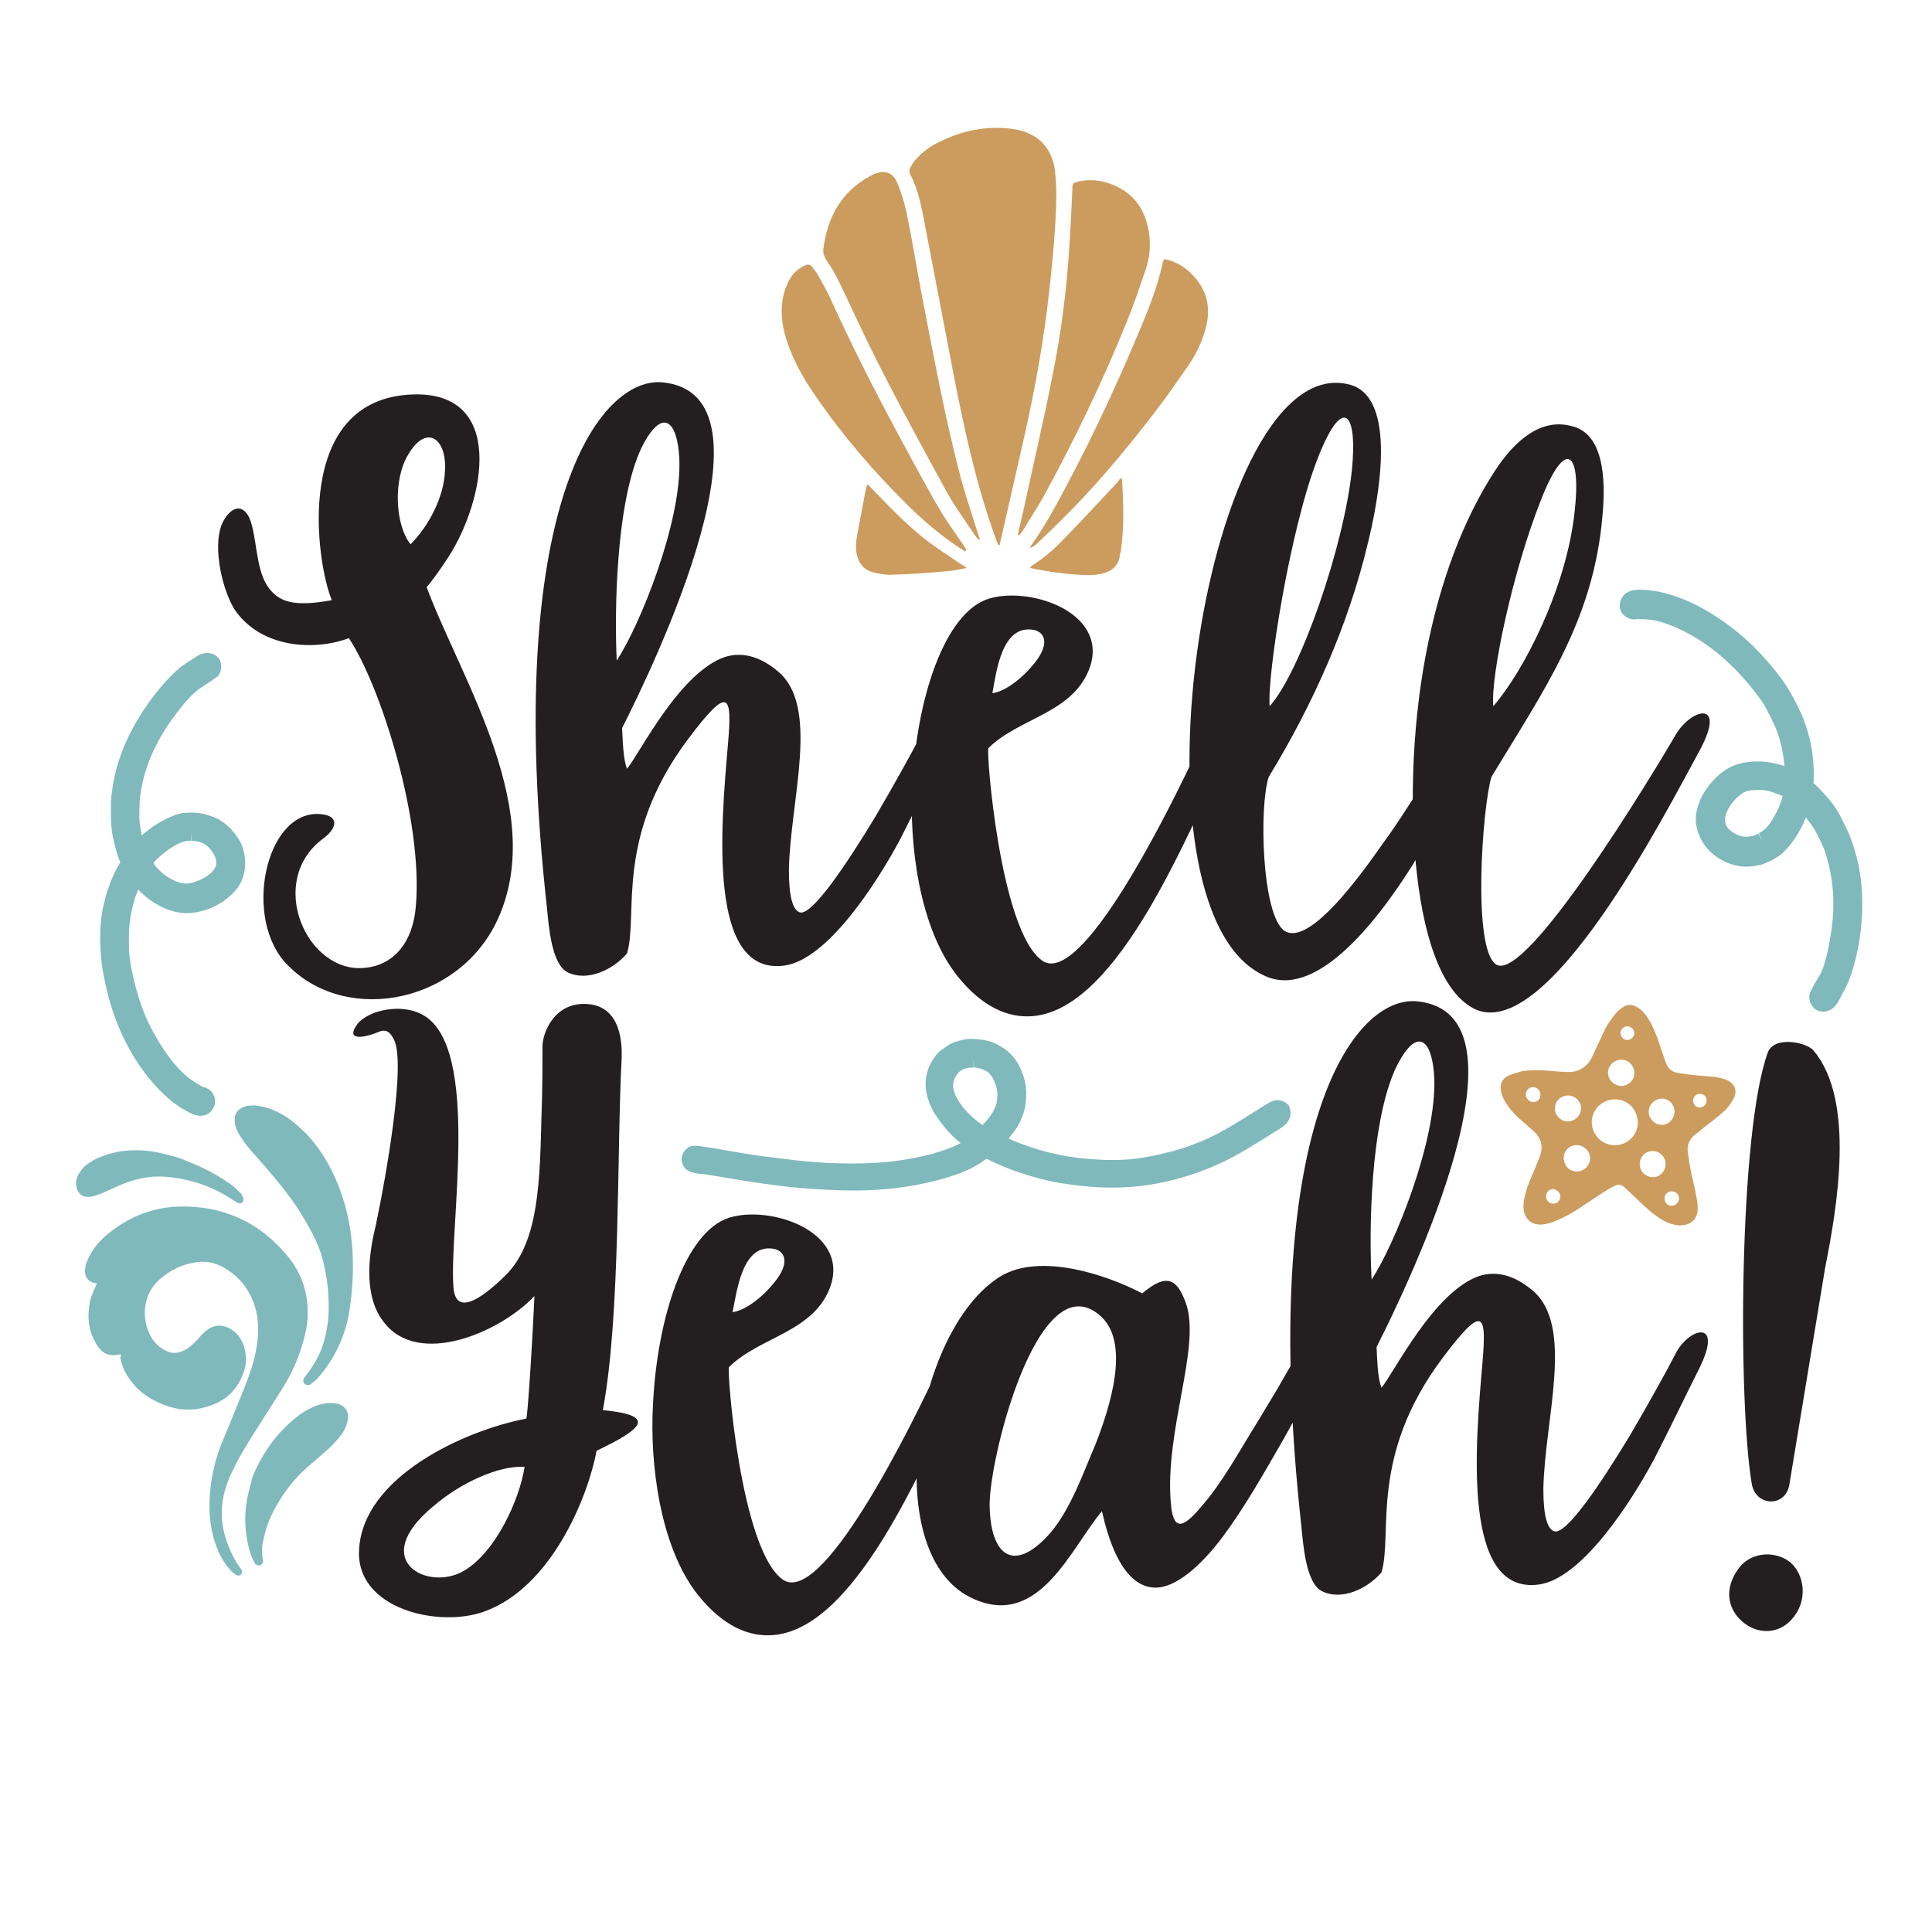 <?xml version="1.0" encoding="utf-8"?>
<!-- Generator: Adobe Illustrator 18.0.0, SVG Export Plug-In . SVG Version: 6.00 Build 0)  -->
<!DOCTYPE svg PUBLIC "-//W3C//DTD SVG 1.1//EN" "http://www.w3.org/Graphics/SVG/1.1/DTD/svg11.dtd">
<svg version="1.1" id="Layer_1" xmlns="http://www.w3.org/2000/svg" xmlns:xlink="http://www.w3.org/1999/xlink" x="0px" y="0px"
	 viewBox="0 0 432 432" enable-background="new 0 0 432 432" xml:space="preserve">
<g>
	<path fill="#231F20" d="M110.8,206.6c-9.3,18.4-34.8,22.6-47.4,8.2c-9.1-10.9-3.5-34.5,8.8-32.7c3.6,0.5,3.1,3.1,0.2,5.3
		c-13.1,9.5-3.8,30.5,9.3,29c5.5-0.5,10.6-4.7,11.3-14c1.6-19.2-8-49.3-15-59.7c-7.8,2.9-19.5,2.2-25.4-6.2
		c-2.6-3.8-5.3-14-2.9-19.5c2-4.2,5.3-4.7,6.6,0.4c1.3,4.9,1.1,11.3,4.4,14.8c2.2,2.4,5.3,3.5,13.5,2c-3.5-8.2-8.9-45.1,18.1-46
		c20.8-0.7,16.2,23.5,8,36.3c-2,3.1-3.8,5.5-4.9,6.8C103.1,152,123,182,110.8,206.6z M99.5,105.2c0.4-7.3-4.2-10.4-8.2-3.6
		c-3.5,5.7-2.9,15.9,0.5,20.1C95.8,117.7,99.3,111.2,99.5,105.2z M211.1,167.9c-3.3,6.6-6.6,13.5-10,20.1
		c-5.1,9.5-16.1,26.6-25.7,27.9c-17.3,2.4-14.2-31.2-12.6-49.8c0.9-10.8,0.2-13-8.9-0.9c-16.6,22.1-11.1,39.4-13.7,48
		c-3.1,3.6-8.8,6.4-13.3,4.2c-3.6-1.8-4.2-10.4-4.6-14.4c-9.9-89.2,11.5-118.9,25.9-117.5c27.2,2.7-1.8,62.9-9.1,77.3
		c0.2,4.6,0.4,7.3,1.1,9.1c2.9-3.5,11.7-21.5,21.9-25c3.5-1.1,7.5-0.4,11.7,3.1c9.7,7.8,2.9,28.8,2.6,44.5c0,6.2,0.9,8.9,2.4,9.5
		c2.7,0.9,10.4-10.6,17-21.5c4.4-7.5,8.4-14.8,9.9-17.7C208.5,158.4,217.1,156.1,211.1,167.9z M137.9,147.7c5.1-7.7,14.6-31,14-45.1
		c-0.4-8.6-3.8-11.7-8.4-2.6C137.6,112.3,137.4,137.4,137.9,147.7z M274.2,168.8c-8.2,16.1-23.7,56.7-43.2,58.4
		c-5.5,0.5-11.3-2-16.8-8.8c-8.8-10.9-10.9-30.1-10.2-42.5c0.9-19.9,7.3-38.9,17-42c9.1-2.9,26.6,2.9,22.8,15
		c-3.5,10.6-15.9,11.5-22.8,18.4c-0.5,0.9,2.6,40.5,11.9,47.4c8.6,6.6,28.3-32.8,35.8-49.1C271.8,159.3,280.4,157,274.2,168.8z
		 M221.9,155c3.1-0.4,7.3-3.8,10-7.5c2.7-3.8,1.6-6-0.5-6.6C224,139.3,222.8,150.2,221.9,155z M380,167.9
		c-7.3,13.3-34.1,66-50.5,57.6c-7.5-4-11.5-16.8-13-33.2l-0.5,0.9c-8.8,14-22.3,30.6-33.6,24.8C250.3,202.6,269.8,77.6,301.8,86
		c10.9,2.9,6.4,26.1,4,35.7c-4.4,18.4-12.4,36.1-22.1,52c-2.2,6.4-1.6,31.2,3.6,34.5c4.9,2.9,14.4-8.8,21.7-19.3
		c2.6-3.5,4.7-6.8,6.9-10.2c0-29.6,6.9-55.6,18.1-73c5.1-8,11.1-12.2,17.5-10.4c6.8,1.6,7.7,11.1,6.8,20.2
		c-2,23.2-13,38.7-24.8,58.2c-2,6.4-4.4,38.7,1.1,42c6.8,4,35-42.7,39.8-50.9C377.8,158.4,386.4,156.1,380,167.9z M283.9,157.9
		c6.8-7.5,16.6-35.6,18.4-52.9c1.3-13.3-2.2-16.6-7.7-2.4C288.4,118.5,283.3,151.1,283.9,157.9z M333.9,157.9
		c6.6-7.5,16.4-26.3,18.2-43.6c1.5-13.3-2-16.6-7.5-2.6C338.2,127.8,333.3,151.1,333.9,157.9z M133.4,324.4
		c-2,10.6-10.2,30.5-25,35.9c-10.2,3.8-29-0.5-28.1-13.9c0.9-16.1,23.3-26.5,37.4-29.2c0.2-0.5,1.1-12.2,1.8-27.4
		c-7.5,8-25.9,16.1-33.7,5.8c-4.9-6.2-3.1-16.2-1.8-21.5c2.4-11.3,6.9-37,4-41.8c-0.7-1.3-1.5-2.4-3.5-1.5c-4,1.6-7.1,1.6-4.6-1.8
		c2.4-3.1,9.7-4.7,14.4-2.2c13.5,6.9,6,48,7.1,61.1c0.5,6.4,6.2,2.6,11.5-2.6c7.8-7.5,7.8-21.9,8.2-36.5c0.2-5.5,0.2-10.6,0.2-14.8
		c0-3.1,2.7-10,10-9.5c7.8,0.5,7.8,9.3,7.7,12.2c-1.1,20.1-0.2,57.3-4.2,78.6C147.1,316.5,143.6,319.5,133.4,324.4z M117.3,328
		c-5.7-0.4-14.4,3.6-20.4,8.8c-14.8,12.2-1.1,19.2,6.9,14.4C110.9,347,116.2,335.2,117.3,328z M216.2,307.2
		c-8.2,16.1-23.7,56.7-43.2,58.4c-5.5,0.5-11.3-2-16.8-8.8c-8.8-10.9-10.9-30.1-10.2-42.5c0.9-19.9,7.3-38.9,17-42
		c9.1-2.9,26.6,2.9,22.8,15c-3.5,10.6-15.9,11.5-22.8,18.4c-0.5,0.9,2.6,40.5,11.9,47.4c8.6,6.6,28.3-32.8,35.8-49.1
		C213.8,297.8,222.4,295.4,216.2,307.2z M163.8,293.4c3.1-0.4,7.3-3.8,10-7.5c2.7-3.8,1.6-6-0.5-6.6
		C166,277.7,164.8,288.6,163.8,293.4z M295.4,306.3c-2.7,5.3-5.7,10.6-8.4,15.5c-4.2,7.3-8.6,15.1-13.5,21.7
		c-5.3,7.1-10.8,11.5-15.1,11.5c-4.9,0-9.3-4.9-12-17.1c-6.8,8-13.9,26.1-28.5,19.7c-21.5-9.1-13.9-60,5.8-72.2
		c8.8-5.3,23.5-0.5,31.7,3.8c4.4-3.6,7.5-4.7,9.9,2.6c3.1,9.8-4.9,28.3-3.5,44.3c0.5,6.2,2.6,5.8,6.7,0.9c4.6-5.1,8.9-13,12.4-18.6
		l4.7-7.8l4.2-7.3C293.2,296.8,301.7,294.5,295.4,306.3z M245.9,294.1c-14-12-25.2,33.7-24.6,43.2c0.4,11.1,5.8,14.4,13.7,5.3
		c4.6-5.5,7.5-14,9.9-19.5C248.1,314.9,253,300.1,245.9,294.1z M379.8,306.3c-3.3,6.6-6.6,13.5-10,20.1
		c-5.1,9.5-16.1,26.6-25.7,27.9c-17.3,2.4-14.2-31.2-12.6-49.8c0.9-10.8,0.2-13-8.9-0.9c-16.6,22.1-11.1,39.4-13.7,48
		c-3.1,3.6-8.8,6.4-13.3,4.2c-3.6-1.8-4.2-10.4-4.6-14.4c-9.8-89.2,11.5-118.9,25.9-117.5c27.2,2.7-1.8,62.9-9.1,77.3
		c0.2,4.6,0.4,7.3,1.1,9.1c2.9-3.5,11.7-21.5,21.9-25c3.5-1.1,7.5-0.4,11.7,3.1c9.7,7.8,2.9,28.8,2.6,44.5c0,6.2,0.9,8.9,2.4,9.5
		c2.7,0.9,10.4-10.6,17-21.5c4.4-7.5,8.4-14.8,9.9-17.7C377.3,296.8,385.8,294.5,379.8,306.3z M306.7,286.1c5.1-7.7,14.6-31,14-45.1
		c-0.4-8.6-3.8-11.7-8.4-2.6C306.3,250.7,306.1,275.9,306.7,286.1z M401.2,361.4c-3.1,4.2-8,4-11.1,1.6c-3.5-2.6-5.1-7.5-1.1-12.6
		c2.9-3.6,8.4-3.6,11.5-0.9C403.5,352.3,404.1,357.6,401.2,361.4z M408.1,283.5l-8,48.5c-0.9,5.1-7.5,4.9-8.4-0.2
		c-3.1-18.2-2.9-78.8,3.6-96.5c1.5-3.8,8.8-2.2,10.2-0.4C415,246.1,410.7,270.4,408.1,283.5z"/>
	<path fill="#CC9C5E" d="M340.4,239.5c2.4-0.3,4.7-0.2,7,0c1.1,0.1,2.1,0.2,3.2,0.2c2.4,0.1,4.4-1.2,5.4-3.4c1-2.1,2-4.3,3-6.4
		c0.6-1.1,1.4-2.2,2.2-3.2c0.5-0.6,1.1-1.1,1.7-1.5c1-0.7,2.1-0.6,3.2,0c0.8,0.5,1.5,1.2,2,1.9c1.2,1.7,2,3.6,2.7,5.6
		c0.5,1.5,1,2.9,1.5,4.4c0.1,0.3,0.2,0.5,0.3,0.8c0.5,1.1,1.3,1.8,2.5,2c1.3,0.2,2.5,0.4,3.8,0.5c1.5,0.2,2.9,0.2,4.4,0.4
		c0.9,0.1,1.7,0.3,2.6,0.6c2,0.8,2.7,2.5,1.7,4.3c-0.5,0.9-1.1,1.8-1.8,2.5c-1.5,1.4-3.2,2.7-4.9,4c-0.7,0.6-1.4,1.1-2.1,1.7
		c-1.1,1-1.6,2.2-1.4,3.7c0.2,1.5,0.4,2.9,0.7,4.4c0.4,1.9,0.9,3.7,1.2,5.6c0.2,0.8,0.3,1.7,0.3,2.5c0.1,2.1-1.2,4-4.2,3.9
		c-1.2-0.1-2.4-0.5-3.5-1.1c-1.6-0.9-3-2.1-4.3-3.3c-1.3-1.2-2.6-2.5-3.9-3.7c-1.3-1.2-1.7-1.3-3.3-0.4c-1.3,0.7-2.5,1.5-3.7,2.3
		c-2.3,1.5-4.6,3.2-7.1,4.4c-1,0.5-2.1,1-3.2,1.3c-0.8,0.2-1.6,0.4-2.4,0.3c-1.6-0.1-2.8-1.2-3.2-2.7c-0.2-1-0.2-1.9,0-2.9
		c0.3-1.7,0.9-3.4,1.6-5c0.7-1.5,1.3-3.1,1.9-4.6c0.8-2.1,0.4-4-1.3-5.6c-0.9-0.8-1.7-1.5-2.6-2.3c-1.2-1-2.4-2.2-3.3-3.5
		c-0.7-1-1.3-2.1-1.5-3.4c-0.2-1.5,0.3-2.6,1.7-3.3C338.3,240.1,339.4,239.8,340.4,239.5z M362,256c2.9-0.6,4.7-3.2,4.1-6
		c-0.5-2.8-3.1-4.6-5.9-4.1c-2.8,0.5-4.7,3.1-4.2,5.9C356.5,254.5,359,256.5,362,256z M353.1,261.9c1.6-0.3,2.7-1.8,2.4-3.4
		c-0.3-1.6-1.9-2.7-3.5-2.4c-1.6,0.3-2.6,1.8-2.3,3.3C350,261.2,351.5,262.2,353.1,261.9z M372.4,259.9c-0.2-1.6-1.7-2.7-3.3-2.5
		c-1.6,0.2-2.7,1.8-2.4,3.4c0.2,1.5,1.7,2.6,3.3,2.4C371.5,263,372.6,261.5,372.4,259.9z M365.4,239.4c-0.3-1.6-1.8-2.7-3.4-2.4
		c-1.6,0.3-2.7,1.8-2.4,3.4c0.3,1.5,1.8,2.6,3.3,2.4C364.6,242.5,365.7,241.1,365.4,239.4z M374.4,248.1c-0.3-1.6-1.7-2.7-3.3-2.4
		c-1.6,0.3-2.7,1.8-2.4,3.4c0.3,1.5,1.7,2.6,3.3,2.4C373.6,251.2,374.6,249.7,374.4,248.1z M350.1,245c-1.6,0.3-2.6,1.7-2.4,3.3
		c0.3,1.6,1.8,2.7,3.4,2.4c1.6-0.3,2.6-1.8,2.4-3.3C353.2,245.8,351.7,244.7,350.1,245z M343.2,246.4c0.9-0.2,1.4-1,1.2-2
		c-0.2-0.9-1-1.4-1.9-1.3c-0.9,0.2-1.5,1.1-1.3,2C341.5,246,342.3,246.6,343.2,246.4z M347,265.9c-0.8,0.1-1.4,1-1.3,1.8
		c0.1,0.9,1,1.6,1.9,1.4c0.8-0.1,1.4-0.9,1.3-1.8C348.7,266.4,347.8,265.8,347,265.9z M375.4,267.7c-0.1-0.8-0.9-1.4-1.8-1.3
		c-0.9,0.1-1.5,0.9-1.4,1.8c0.1,0.9,0.9,1.5,1.8,1.4C374.9,269.4,375.6,268.6,375.4,267.7z M364.2,232.5c0.8-0.2,1.4-1,1.2-1.8
		c-0.2-0.8-1-1.3-1.8-1.2c-0.8,0.2-1.4,1-1.2,1.8C362.6,232.2,363.4,232.7,364.2,232.5z M380.3,247.6c0.8-0.1,1.4-0.9,1.3-1.8
		c-0.1-0.8-0.9-1.3-1.7-1.2c-0.9,0.1-1.4,0.9-1.3,1.8C378.8,247.2,379.5,247.8,380.3,247.6z M223.5,121.9c0.1-0.6,0.3-1.1,0.4-1.7
		c1.7-7.6,3.5-15.2,5.2-22.9c2.4-10.6,4.3-21.3,5.5-32.1c0.6-5.3,1.1-10.5,1.4-15.8c0.2-3.4,0.3-6.8,0-10.2
		c-0.4-5.8-3.6-9.6-9.8-10.4c-6.4-0.8-12.3,0.7-17.8,3.8c-1.2,0.7-2.2,1.6-3.2,2.6c-0.7,0.7-1.3,1.5-1.7,2.4c-0.2,0.3-0.2,0.9,0,1.3
		c1.4,2.7,2.2,5.7,2.8,8.7c2.3,12,4.6,24,6.9,36c2.4,12.4,5.1,24.8,9.4,36.7c0.2,0.5,0.4,1.1,0.6,1.6
		C223.3,121.9,223.4,121.9,223.5,121.9z M219.1,120.6c-0.2-0.5-0.3-1-0.5-1.5c-1.2-3.9-2.5-7.7-3.6-11.6
		c-3.6-13.5-6.1-27.3-8.8-41.1c-1.2-6.3-2.2-12.6-3.5-18.9c-0.5-2.3-1.2-4.6-2.1-6.7c-1-2.3-2.8-2.8-5.1-1.9c-0.3,0.1-0.7,0.3-1,0.5
		c-6.4,3.5-9.5,9.2-10.4,16.3c-0.1,0.9,0.2,1.7,0.7,2.5c0.9,1.3,1.7,2.6,2.4,4c1.4,2.8,2.7,5.6,4,8.4c6.3,13.5,13.5,26.6,20.6,39.6
		c1.8,3.2,4,6.2,6,9.2c0.3,0.4,0.6,0.8,0.9,1.2C218.9,120.7,219,120.7,219.1,120.6z M227.9,119.7c0.3-0.4,0.6-0.8,0.9-1.2
		c1.5-2.5,3.1-4.9,4.5-7.4c7-12.8,13.3-25.9,18.8-39.5c1.5-3.7,2.8-7.6,4.1-11.4c0.8-2.4,1.1-4.9,0.8-7.5c-0.6-4.9-2.7-8.8-7.3-11
		c-2.7-1.3-5.6-1.8-8.6-1.1c-1.1,0.3-1.3,0.4-1.3,1.4c-0.2,4.4-0.4,8.8-0.7,13.2c-0.6,9.6-1.8,19.1-3.7,28.5
		c-2,10.2-4.4,20.4-6.6,30.6c-0.4,1.7-0.8,3.5-1.2,5.2C227.7,119.6,227.8,119.7,227.9,119.7z M216.1,122.9c-0.3-0.4-0.5-0.8-0.8-1.2
		c-1.6-2.4-3.4-4.8-4.9-7.3c-2.1-3.5-4-7.1-6-10.7c-6.6-12.1-13-24.3-18.7-36.9c-0.8-1.8-1.8-3.5-2.8-5.3c-0.3-0.6-0.8-1.1-1.2-1.7
		c-0.5-0.7-1.1-0.8-1.8-0.4c-0.6,0.3-1.1,0.6-1.6,1c-1.4,1.1-2.1,2.6-2.7,4.2c-1.1,3.2-1,6.5-0.2,9.8c1.4,5.2,3.9,9.8,7,14.2
		c6.1,8.9,13.1,17,20.8,24.6c3.5,3.4,7.1,6.5,11.2,9.2c0.5,0.3,0.9,0.6,1.4,0.9C216,123,216,123,216.1,122.9z M260,58.7
		c-0.8,3.8-2.1,7.5-3.5,11.1c-5.5,13.5-11.5,26.6-18.4,39.5c-2.3,4.3-4.6,8.6-7.5,12.6c-0.1,0.2-0.2,0.4-0.4,0.6
		c0.6-0.1,1.1-0.4,1.5-0.8c1.6-1.5,3.3-3.1,4.9-4.7c7.6-7.4,14.4-15.5,20.9-23.9c2.9-3.7,5.6-7.6,8.3-11.5c1.5-2.2,2.7-4.6,3.5-7.2
		c0.7-2.1,1-4.2,0.7-6.4c-0.6-4.6-4.7-9-9.3-10c-0.1,0-0.3,0-0.5,0C260.2,58.2,260.1,58.5,260,58.7z M214.8,126.1
		c-2.3-1.6-4.7-3.1-7-4.8c-4.6-3.5-8.6-7.6-12.6-11.8c-0.4-0.4-0.8-0.8-1.2-1.2c-0.2,0.4-0.2,0.5-0.3,0.6c-0.7,3.5-1.3,7-2,10.5
		c-0.3,1.7-0.5,3.3,0,5c0.5,1.7,1.5,3,3.3,3.5c1.5,0.4,3,0.7,4.5,0.6c4.2-0.1,8.4-0.4,12.5-0.8c1.3-0.1,2.5-0.4,4.2-0.7
		C215.6,126.6,215.2,126.3,214.8,126.1z M250.5,106.9c-0.2,0.3-0.4,0.6-0.6,0.9c-4,4.3-8.1,8.7-12.2,12.9c-2.1,2.2-4.4,4.2-7,5.8
		c-0.1,0.1-0.2,0.3-0.4,0.5c4.4,0.9,8.7,1.5,13,1.6c1,0,2-0.1,3-0.3c2.2-0.5,3.8-1.7,4.1-4.1c0-0.3,0.1-0.5,0.2-0.8
		c0.8-5.4,0.6-10.8,0.3-16.3C250.7,107.1,250.6,107,250.5,106.9z"/>
	<path fill="#7FB9BC" d="M27,302.8c-0.4,0.1-0.8,0.1-1.2,0.2c-1.3,0.1-2.4-0.2-3.3-1.2c-0.5-0.5-0.9-1.1-1.2-1.7
		c-1.6-2.8-1.8-5.8-1.2-8.9c0.2-1.2,0.7-2.3,1.2-3.4c0.1-0.2,0.2-0.5,0.4-0.8c-0.2-0.1-0.3-0.1-0.5-0.1c-1.4-0.3-2.2-1.3-2.2-2.6
		c0-0.7,0.1-1.4,0.4-2.1c0.8-2.1,2.1-3.9,3.8-5.5c5.4-4.8,11.7-7.2,18.9-6.9c8.8,0.3,16.1,3.9,21.8,10.6c2.4,2.7,4,5.9,4.6,9.5
		c0.5,2.9,0.4,5.7-0.3,8.5c-1,4.4-2.8,8.5-5.2,12.3c-2.2,3.5-4.4,6.9-6.6,10.4c-1.8,2.8-3.4,5.6-4.8,8.6c-1.2,2.7-2,5.5-2,8.4
		c-0.1,2.5,0.5,5,1.4,7.4c0.7,1.8,1.6,3.6,2.8,5.2c0.1,0.1,0.1,0.2,0.2,0.3c0.2,0.4,0.1,0.8-0.1,1c-0.2,0.3-0.6,0.4-1,0.2
		c-0.2-0.1-0.4-0.2-0.6-0.4c-1.4-1.2-2.4-2.7-3.2-4.3c-1.9-4.1-2.5-8.5-2.2-13c0.3-4.4,1.3-8.6,3-12.6c1.7-4,3.3-8,4.9-12
		c1-2.5,1.9-5.1,2.4-7.7c0.7-3.5,0.8-7-0.3-10.4c-1.3-3.9-3.8-6.8-7.5-8.7c-2-1-4.2-1.2-6.4-0.7c-2.6,0.5-5,1.7-7.1,3.5
		c-4.4,3.7-4.1,9.5-2.2,12.9c0.8,1.5,2.1,2.7,3.8,3.4c0.9,0.4,1.9,0.4,2.8,0.1c1.2-0.4,2.1-1,3-1.9c0.6-0.6,1.1-1.1,1.6-1.7
		c0.3-0.4,0.7-0.7,1-1c1.9-1.6,4-1.7,6-0.3c1.5,1,2.4,2.5,2.8,4.2c0.4,1.6,0.4,3.3-0.1,4.9c-1.3,4.1-4.1,6.8-8.2,8
		c-4,1.3-7.9,0.7-11.6-1.2c-2-1-3.8-2.3-5.2-4.1c-1.4-1.7-2.3-3.5-2.7-5.6C27.1,303.1,27,303,27,302.8z M77.9,294.4
		c0.9-4.9,1.2-9.9,0.9-14.9c-0.4-6.4-1.9-12.4-4.8-18.1c-1.8-3.5-4.1-6.7-7-9.3c-2.2-2-4.7-3.7-7.7-4.5c-1.5-0.4-3-0.6-4.5-0.2
		c-1.7,0.5-2.5,1.8-2.3,3.5c0.1,1,0.5,2,1,2.8c0.6,0.9,1.2,1.9,1.9,2.7c1.3,1.6,2.7,3.1,4.1,4.7c3.1,3.6,6.1,7.3,8.5,11.4
		c1.4,2.4,2.8,4.9,3.7,7.6c1.3,4,1.8,8.2,1.8,12.4c0,2.6-0.4,5.1-1.1,7.6c-0.8,2.8-2.3,5.3-4.1,7.6c-0.1,0.2-0.3,0.4-0.4,0.6
		c-0.3,0.8,0.3,1.5,1.1,1.4c0.2,0,0.5-0.1,0.6-0.3c0.5-0.4,1.1-0.8,1.5-1.3c2.3-2.6,4.1-5.6,5.4-8.9C77.1,297.6,77.6,296,77.9,294.4
		z M55.6,333.6c-1.1,4.5-1,9,0.3,13.4c0.2,0.8,0.6,1.6,1,2.4c0.1,0.2,0.2,0.3,0.3,0.4c0.3,0.2,0.6,0.3,1,0.2
		c0.4-0.2,0.6-0.5,0.6-0.9c0-0.3,0-0.5-0.1-0.8c-0.1-1-0.2-2,0-3.1c0.5-2.5,1.2-4.9,2.4-7.2c2-3.9,4.6-7.3,7.9-10.2
		c1.5-1.2,2.9-2.5,4.3-3.7c0.9-0.8,1.7-1.7,2.5-2.6c0.9-1.1,1.6-2.3,1.9-3.7c0.5-2.1-0.5-3.6-2.6-4c-1.4-0.2-2.7,0-4.1,0.4
		c-1.4,0.5-2.6,1.2-3.8,2c-4.9,3.6-8.4,8.3-10.8,14.2C56.2,331.4,55.9,332.5,55.6,333.6z M38.2,258.4c-1-0.3-1.9-0.5-2.9-0.7
		c-3.5-0.7-7-0.7-10.5,0.2c-1.7,0.5-3.4,1.1-4.8,2.1c-0.8,0.5-1.5,1.1-2,1.9c-0.8,1.1-1.2,2.3-0.9,3.6c0.4,1.5,1.4,2.3,3,2.1
		c0.8-0.1,1.7-0.4,2.5-0.7c1.4-0.6,2.7-1.2,4-1.8c3.2-1.4,6.5-2.2,10-2c5.7,0.4,10.9,2.1,15.6,5.3c0.3,0.2,0.7,0.4,1,0.6
		c0.8,0.3,1.4-0.3,1.2-1.1c-0.1-0.3-0.3-0.7-0.5-1c-0.6-0.6-1.2-1.2-1.8-1.7c-3.2-2.4-6.7-4.2-10.4-5.6
		C40.7,259.1,39.5,258.7,38.2,258.4z M54.8,192.4c0.1,2.1-0.3,3.7-1.2,5.4c-0.7,1.3-2.5,2.9-3.6,3.7c-3,2-6.6,3-9.6,2.6
		c-3.1-0.4-6.4-2.1-9-4.7c-0.1-0.1-0.3-0.3-0.5-0.5c-1.1,2.6-1.7,5.4-2,8.4c-0.1,1.2-0.1,4.9,0,6c0.5,4.7,2.1,10.6,4.1,15
		c1.1,2.3,2.5,4.8,4.1,7.1c1.7,2.4,3.6,4.5,5.3,5.8c1,0.7,2.5,1.6,3.1,1.9c1.4,0.2,2.6,1.6,2.6,3.1c0,1.1-0.6,2.2-1.5,2.8
		c-0.5,0.3-1.1,0.5-1.7,0.5c-1.3,0-2.8-0.7-5.2-2.3c-2.6-1.7-5.9-5.2-8.2-8.5c-3.6-5.2-6.1-10.9-7.6-17.3c-1.1-4.5-1.4-7.1-1.5-11.1
		c0-3.3,0.2-5.4,0.8-8.1c0.7-3.2,2-6.6,3.7-9.4c-0.7-1.6-1.3-3.9-1.7-5.8c-0.3-2-0.4-2.7-0.4-5.5c0-2.5,0-3,0.2-4.2
		c0.6-5,2.1-9.6,4.6-14.3c2.8-5.3,6.9-10.5,10.5-13.6c0.7-0.6,1.4-1,2.1-1.5l0.8-0.5c0.7-0.5,1.8-1.3,3.2-1.4h0c2,0,2.8,1.2,3,1.7
		c0.5,1.2,0.3,2.7-0.6,3.6l-1,0.7c-0.7,0.5-2.6,1.7-3,2c-1.8,1.3-3.7,3.5-5.9,6.5c-4.2,5.8-6.6,11.5-7.4,17.8
		c-0.1,1.1-0.2,4.3-0.1,5.4c0.1,1,0.3,2.1,0.5,3.1c2.7-2.4,5.9-4.2,8.6-4.9c0.8-0.2,2-0.2,2.6-0.2c0.9,0,1.8,0.1,2.3,0.2
		c0.9,0.2,2.4,0.7,3.3,1.1c2.2,1.1,4.1,3.1,5.4,5.6C54.4,189.8,54.7,190.9,54.8,192.4z M47.9,191.2c-0.7-1.3-1.6-2.3-2.7-2.7
		c-0.9-0.4-1.6-0.5-2.4-0.5v-1.9c0,0,0,0,0,0l-0.1,1.9c-0.9,0-1.5,0.1-2.5,0.5c-1.6,0.7-3.7,2.2-5.2,3.7c-0.2,0.2-0.5,0.5-0.7,0.8
		c0.2,0.2,0.3,0.4,0.4,0.6c0.5,0.6,1.5,1.6,2.1,2c1.3,1,2.8,1.7,4.1,1.9c0.2,0,0.6,0.1,0.9,0.1l1-0.2c2-0.4,4.2-1.8,4.9-2.8
		C48.5,193.7,48.6,192.4,47.9,191.2z M380.5,187.9c-1-1.8-1.4-3.4-1.3-5.4c0.1-1.5,0.9-3.7,1.6-4.9c1.8-3.1,4.6-5.7,7.4-6.6
		c3-1,6.7-1,10.2,0.1c0.2,0.1,0.4,0.1,0.6,0.2c-0.2-2.8-0.8-5.6-1.9-8.4c-0.4-1.1-2.1-4.4-2.7-5.4c-2.6-4-6.7-8.5-10.4-11.5
		c-2-1.6-4.3-3.2-6.8-4.5c-2.6-1.4-5.3-2.4-7.3-2.8c-1.2-0.2-3-0.3-3.6-0.3c-1.4,0.4-3.1-0.3-3.8-1.6c-0.5-1-0.4-2.2,0.2-3.2
		c0.3-0.5,0.7-0.9,1.3-1.2c1.1-0.6,2.8-0.7,5.7-0.3c3.1,0.4,7.6,2,11.1,4c5.5,3.1,10.3,7,14.6,12c3,3.5,4.5,5.7,6.3,9.3
		c1.5,2.9,2.2,4.9,2.9,7.6c0.8,3.2,1.1,6.8,0.9,10.1c1.3,1.1,2.9,2.9,4.1,4.4c1.2,1.6,1.6,2.3,2.8,4.8c1.1,2.2,1.3,2.7,1.7,3.9
		c1.7,4.8,2.4,9.5,2.3,14.9c-0.1,6-1.4,12.5-3.3,16.9c-0.3,0.8-0.8,1.5-1.2,2.3l-0.4,0.8c-0.4,0.8-1,2-2.2,2.7l0,0
		c-1.8,0.9-3,0.1-3.5-0.2c-1-0.9-1.5-2.3-1.1-3.5l0.5-1.1c0.4-0.7,1.5-2.7,1.8-3.1c1-2,1.7-4.8,2.3-8.5c1.2-7.1,0.7-13.2-1.3-19.2
		c-0.4-1.1-1.7-3.9-2.4-4.9c-0.5-0.9-1.2-1.7-1.8-2.5c-1.3,3.3-3.4,6.4-5.5,8.2c-0.6,0.5-1.7,1.1-2.2,1.4c-0.8,0.4-1.6,0.7-2.1,0.9
		c-0.9,0.2-2.4,0.5-3.4,0.5c-2.5,0-5.1-0.9-7.3-2.6C382,190.1,381.2,189.2,380.5,187.9z M387.2,185.9c1.2,0.9,2.5,1.3,3.6,1.2
		c1-0.1,1.6-0.3,2.4-0.7l0.9,1.7l0,0l-0.8-1.8c0.8-0.4,1.3-0.8,2-1.6c1.1-1.3,2.3-3.6,3-5.6c0.1-0.3,0.2-0.7,0.3-1.1
		c-0.2-0.1-0.5-0.2-0.7-0.3c-0.8-0.3-2.1-0.8-2.8-0.9c-1.6-0.3-3.3-0.2-4.5,0.1c-0.2,0.1-0.6,0.2-0.9,0.4l-0.8,0.6
		c-1.6,1.3-2.9,3.4-3.1,4.7C385.5,183.9,386,185.1,387.2,185.9z M288.5,249.6c-0.4,1.8-2.3,2.8-3.5,3.5c-2.2,1.4-4,2.5-5.8,3.6
		c-4.7,2.9-9.3,4.9-14.2,6.4c-7.1,2.1-13.5,2.8-20.7,2.3c-1.9-0.1-6.4-0.7-8-1c-5.3-1-11-2.9-15.7-5.3c-1.1,0.8-1.9,1.3-3,1.9
		c-3.3,1.8-9,3.4-14.7,4.3c-3.9,0.6-7.7,0.9-12,0.9c-3.6,0-7.7-0.2-12.4-0.6c-3.6-0.3-10.8-1.3-17.1-2.4c-1.3-0.2-3.3-0.6-4.5-0.7
		c-1.3-0.1-4-0.3-4.4-2.7l-0.1-0.3l0-0.5c0.1-1.3,1.2-2.6,2.5-2.8l0.6,0c0.3,0,1.1,0,6.7,1c5.2,0.9,7,1.2,12.1,1.8
		c5.4,0.7,5.9,0.7,10.2,1c5.7,0.3,10.3,0.2,14.9-0.3c6.2-0.7,12.1-2.3,15.4-4.1c-1.5-1.2-2.8-2.5-4.1-4.2c-1.7-2.2-2.5-3.6-3.1-5.4
		c-0.6-1.9-0.8-3.4-0.5-5.2c0.3-1.6,0.8-2.9,1.8-4.3c0.6-0.9,1.1-1.4,2-2c1.3-1,2.1-1.4,3.6-1.8c1.5-0.4,2.4-0.5,4.3-0.3
		c1.8,0.2,2.7,0.4,4.1,1.1c2.8,1.4,4.7,3.5,5.8,6.7c0.7,2,0.9,3.6,0.7,5.8c-0.1,1.8-0.6,3.3-1.3,4.8c-0.5,1.1-1.5,2.5-2.6,3.8
		c0.3,0.1,0.6,0.2,0.7,0.3c5.5,2.3,10.9,3.7,16.8,4.2c5.7,0.5,9.8,0.4,15-0.7c2.8-0.6,5.3-1.2,7.5-2c5-1.8,7.7-3.2,14.5-7.5l3.2-2
		c0.6-0.4,1.5-0.9,2.5-0.9c1,0,1.9,0.5,2.5,1.2C288.5,247.9,288.7,248.8,288.5,249.6z M219.7,251.6c1-1.1,1.8-2.1,2.1-2.6
		c0.3-0.4,0.6-1.3,0.9-1.8c0.2-0.5,0.4-2.2,0.3-2.9c-0.2-1.8-1-3.6-1.9-4.4c-0.9-0.7-2.3-1.2-3.3-1.2l-0.1-1.7c0,0,0,0,0,0v1.7
		c-1.3,0-2.4,0.3-3,0.8c-0.6,0.5-1,1-1.3,1.8c-0.2,0.4-0.3,1.2-0.3,1.5c0.1,1.5,0.8,2.9,2.3,4.9C216.6,249.1,218,250.4,219.7,251.6z
		"/>
</g>
</svg>
